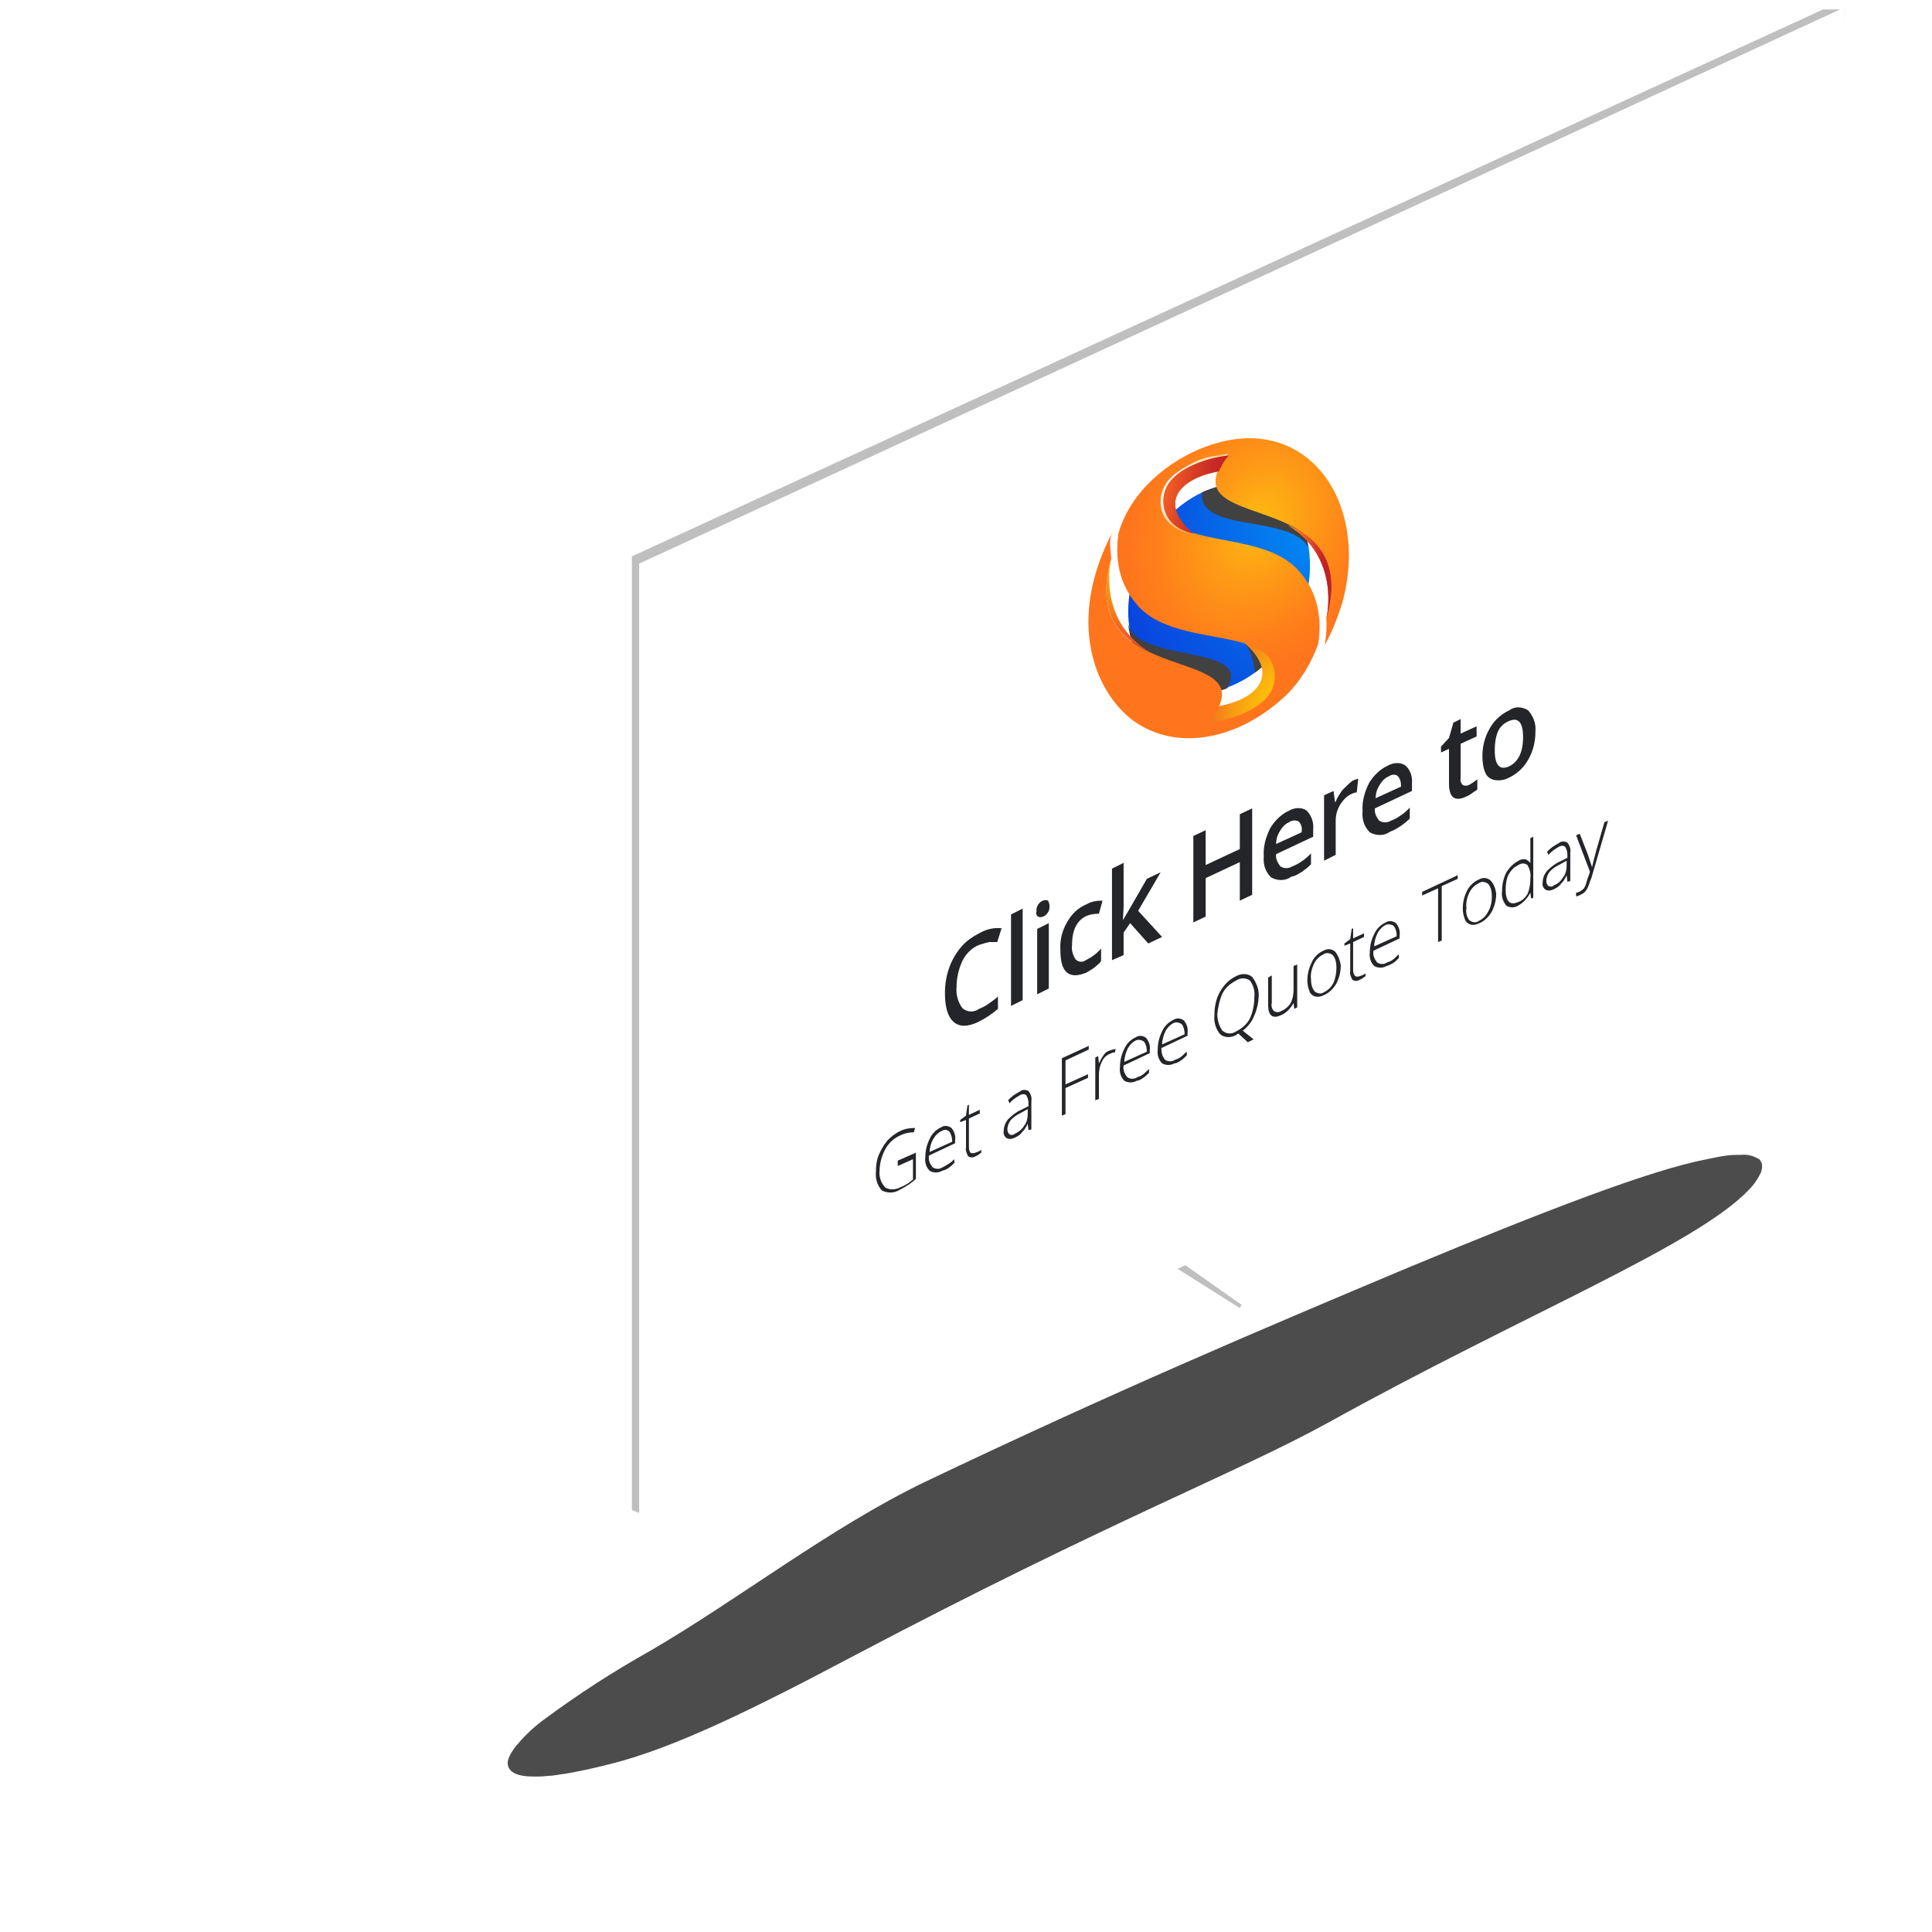 <svg version="1.1" id="bubble" xmlns="http://www.w3.org/2000/svg" xmlns:xlink="http://www.w3.org/1999/xlink" x="0px" y="0px"
	 viewBox="0 0 266 264" style="enable-background:new 0 0 266 264;" xml:space="preserve" width="266" height="266" preserveAspectRatio="xMidYMid">
<style type="text/css">
	.st0{filter:url(#blur);}
	.st1{fill:#BFBFBF;}
	.st2{fill:#FFFFFF;}
	.st3{fill:#232528;}
	.st4{fill:url(#SVGID_1_);}
	.st5{fill:#414141;}
	.st6{fill:url(#SVGID_2_);}
	.st7{fill:url(#SVGID_3_);}
	.st8{fill:url(#SVGID_4_);}
	.st9{fill:url(#O1_1_);}
	.st10{fill:url(#SVGID_5_);}
	.st11{fill:url(#SVGID_6_);}
	.st12{fill:url(#SVGID_7_);}
	.st13{fill:url(#SVGID_8_);}
	.st14{fill:url(#SVGID_9_);}
</style>
<defs>
	<filter id="blur">
		<feGaussianBlur in="SourceAlpha" stdDeviation="8"/> 
		<feComponentTransfer>
			<feFuncA type="linear" slope="0.3"/>
		</feComponentTransfer>
    </filter>
  </defs>
<g fill="rgba(0, 0, 0, 0.7)" class="st0">
	<path d="M193.7,173.6c19-7.9,33.5-13.5,41.3-15c1-0.2,1.9-0.4,2.7-0.5c0.7-0.1,1.4-0.1,2.1-0.1c0.9-0.1,1.7,0.2,2.4,0.6
		c0.2,0.2,0.3,0.4,0.4,0.7c0,0.1,0,0.3,0,0.5c0,0.2-0.1,0.3-0.1,0.5c-0.4,0.9-1,1.8-1.7,2.5c-7.3,7.7-31.1,17.2-57.8,32
		c-12.5,6.9-30.2,13.6-65.3,32.1c-13.4,7.1-24.8,12.8-33.8,15c-2.3,0.6-4.3,1-6,1.3c-0.9,0.1-1.7,0.3-2.4,0.3
		c-0.7,0.1-1.4,0.1-2,0.1c-2.3,0-3.6-0.6-3.6-1.9c0-0.4,0.2-0.8,0.4-1.2c0.3-0.5,0.6-1,1-1.4c1.1-1.3,2.4-2.5,3.8-3.5
		c4.6-3.4,9.4-6.5,14.4-9.3c12.2-7.1,24.7-16.9,37.7-23.2C153.2,190.7,173,182.3,193.7,173.6L193.7,173.6L193.7,173.6z"/>
</g>
<path class="st1" d="M253,130.3l-74.1,34.5l-8.2,14.3l-9.5-6L88,207.3l-1-0.4V75.6L251,0.3h3L253,130.3z"/>
<path class="st2" d="M179.4,165.8l-8.1,13.1l-8.1-5.7L88,207.9V76.6L254,0v131.3L179.4,165.8z"/>
<path class="st3" d="M136.2,128.7c0.4,0,0.7,0,1.1,0l0.6-1.9c-1-0.1-2,0.1-2.9,0.6c-1,0.5-1.9,1.1-2.6,1.9c-0.7,0.8-1.3,1.8-1.7,2.9
	c-0.4,1.1-0.6,2.3-0.6,3.5c0,2,0.4,3.3,1.2,4s1.9,0.7,3.4,0c1-0.5,1.9-1.1,2.7-1.8v-1.7c-0.4,0.4-0.9,0.7-1.3,1
	c-0.4,0.3-0.8,0.5-1.3,0.7c-0.7,0.5-1.6,0.5-2.3-0.1c-0.6-0.8-0.9-1.9-0.8-2.9c0-1.3,0.3-2.5,0.8-3.6c0.5-1,1.3-1.8,2.3-2.2
	C135.4,128.9,135.8,128.8,136.2,128.7z M140.8,124.1l-1.6,0.8v12.6l1.6-0.8V124.1z M144.4,126.1l-1.6,0.8v9l1.6-0.8V126.1z
	 M142.9,125.2c0.2,0.1,0.5,0.1,0.7,0c0.3-0.1,0.5-0.3,0.7-0.6c0.2-0.3,0.2-0.6,0.2-0.9c0-0.2-0.1-0.5-0.2-0.7
	c-0.2-0.1-0.5-0.1-0.7,0c-0.3,0.1-0.5,0.3-0.7,0.6c-0.2,0.3-0.2,0.6-0.2,0.9C142.6,124.8,142.7,125,142.9,125.2L142.9,125.2z
	 M150.7,132.2c0.3-0.3,0.7-0.5,0.9-0.9v-1.7c-0.6,0.7-1.3,1.2-2.1,1.6c-0.4,0.3-1,0.3-1.4-0.1c-0.4-0.6-0.6-1.3-0.5-2
	c0-2.1,0.7-3.4,2-4c0.5-0.2,1.1-0.3,1.7-0.3l0.5-1.8c-0.8,0-1.5,0.1-2.2,0.5c-1.2,0.5-2.1,1.4-2.7,2.5c-0.7,1.2-1,2.5-0.9,3.9
	c0,1.5,0.3,2.5,0.9,3s1.5,0.5,2.7,0C149.9,132.7,150.3,132.5,150.7,132.2L150.7,132.2z M154.6,125.7l0.1-1.8v-6.1l-1.6,0.8v12.6
	l1.6-0.7v-3.1l0.9-1.3l2.5,2.8l1.9-0.9l-3.3-3.6l3.1-5.3l-1.9,0.9l-2.3,4L154.6,125.7L154.6,125.7z M172.4,110.3l-1.7,0.8v4.8
	l-4.7,2.2v-4.8l-1.7,0.8v11.9l1.7-0.8v-5.3l4.7-2.2v5.3l1.7-0.8V110.3z M179.3,119c0.4-0.3,0.8-0.6,1.2-1v-1.5
	c-0.4,0.4-0.8,0.8-1.3,1.1c-0.4,0.3-0.8,0.5-1.3,0.7c-0.5,0.3-1.1,0.3-1.6,0c-0.4-0.5-0.7-1.1-0.6-1.7l5.1-2.4v-1
	c0.1-0.9-0.2-1.9-0.9-2.6c-0.7-0.5-1.7-0.4-2.4,0c-1.1,0.5-2,1.4-2.6,2.4c-0.6,1.2-1,2.5-0.9,3.9c-0.1,1.1,0.2,2.1,1,2.9
	c0.9,0.5,2,0.5,2.8-0.1C178.4,119.6,178.8,119.3,179.3,119L179.3,119z M178.8,112.1c0.4,0.4,0.5,0.9,0.4,1.5l-3.5,1.6
	c0-0.7,0.2-1.3,0.6-1.9c0.3-0.5,0.7-0.9,1.2-1.1C177.9,111.9,178.4,111.9,178.8,112.1L178.8,112.1z M184.9,107.7
	c-0.4,0.5-0.8,1.1-1,1.7l-0.1,0l-0.2-1.5l-1.3,0.6v9l1.6-0.8v-4.7c0-0.8,0.2-1.5,0.6-2.2c0.4-0.6,0.9-1.2,1.6-1.5
	c0.2-0.1,0.5-0.2,0.7-0.2l0.2-1.9c-0.3,0.1-0.6,0.2-0.8,0.3C185.7,106.9,185.3,107.3,184.9,107.7z M192.9,112.7
	c0.4-0.3,0.8-0.6,1.2-1v-1.5c-0.4,0.4-0.8,0.8-1.3,1.1c-0.4,0.3-0.8,0.5-1.3,0.7c-0.5,0.3-1.1,0.3-1.6,0c-0.4-0.5-0.7-1.1-0.6-1.7
	l5.1-2.4v-1c0.1-0.9-0.2-1.9-0.9-2.5c-0.7-0.5-1.7-0.4-2.4,0c-1.1,0.5-2,1.4-2.6,2.4c-0.6,1.2-1,2.5-0.9,3.9c-0.1,1.1,0.2,2.1,1,2.9
	c0.9,0.5,2,0.5,2.8-0.1C192,113.3,192.4,113,192.9,112.7z M192.4,105.8c0.4,0.4,0.5,0.9,0.5,1.5l-3.5,1.6c0-0.7,0.2-1.3,0.6-1.9
	c0.3-0.5,0.7-0.9,1.2-1.1C191.6,105.6,192.1,105.6,192.4,105.8z M201.4,107.1c-0.2-0.2-0.4-0.6-0.3-0.9v-4.8l2.2-1V99l-2.2,1v-2
	l-1,0.5l-0.6,2.1l-1.1,1.2v0.8l1.1-0.5v4.8c0,1.9,0.8,2.5,2.3,1.8c0.3-0.1,0.6-0.3,0.9-0.5c0.2-0.2,0.5-0.3,0.7-0.5v-1.4
	c-0.4,0.3-0.8,0.6-1.2,0.8C201.9,107.2,201.7,107.2,201.4,107.1z M210.4,96.8c-0.8-0.5-1.8-0.6-2.6,0c-1.1,0.5-2.1,1.4-2.7,2.5
	c-0.7,1.2-1,2.5-1,3.8c0,0.8,0.1,1.6,0.4,2.3c0.2,0.5,0.7,0.9,1.3,1c0.7,0.1,1.3,0,1.9-0.3c1.1-0.5,2.1-1.4,2.7-2.5
	c0.7-1.2,1-2.5,1-3.9C211.5,98.6,211.1,97.6,210.4,96.8z M206.2,99.8c0.3-0.7,0.8-1.2,1.5-1.5c1.3-0.6,2,0.1,2,2.2
	c0,2.1-0.7,3.4-1.9,4c-1.3,0.6-2-0.1-2-2.2C205.8,101.4,205.9,100.6,206.2,99.8z M123.7,159.5l2-0.9v2.8c-0.5,0.4-1,0.8-1.6,1
	c-0.7,0.4-1.5,0.5-2.2,0.1c-0.6-0.6-0.9-1.5-0.8-2.3c0-1,0.3-2.1,0.8-3c0.5-0.9,1.2-1.5,2.1-1.9c0.6-0.3,1.2-0.4,1.8-0.4l0.2-0.6
	c-0.7,0-1.4,0.1-2,0.4c-0.7,0.3-1.3,0.8-1.8,1.3c-0.5,0.6-0.9,1.3-1.2,2c-0.3,0.7-0.4,1.5-0.4,2.3c-0.1,1,0.2,1.9,0.8,2.6
	c0.8,0.4,1.7,0.4,2.5-0.1c0.8-0.4,1.6-0.9,2.2-1.5v-3.6l-2.5,1.1V159.5L123.7,159.5z M130.6,159.8c0.3-0.2,0.5-0.4,0.8-0.7v-0.5
	c-0.5,0.5-1,0.8-1.6,1.1c-0.4,0.3-1,0.3-1.4,0c-0.4-0.5-0.6-1-0.5-1.6l3.6-1.7V156c0.1-0.6-0.1-1.2-0.5-1.7c-0.4-0.3-1-0.4-1.4-0.1
	c-0.7,0.3-1.3,0.9-1.6,1.6c-0.4,0.8-0.6,1.6-0.6,2.5c-0.1,0.7,0.1,1.4,0.6,1.9c0.5,0.3,1.2,0.3,1.7,0
	C130.1,160.1,130.3,160,130.6,159.8L130.6,159.8z M130.7,154.8c0.3,0.4,0.4,0.9,0.4,1.4l-3.1,1.4c0-0.6,0.2-1.3,0.5-1.8
	c0.3-0.5,0.7-0.9,1.2-1.1C130,154.5,130.4,154.5,130.7,154.8L130.7,154.8z M133.6,157.7c-0.2-0.3-0.2-0.6-0.2-0.9V153l1.5-0.7v-0.5
	l-1.5,0.7v-1.4l-0.2,0.1l-0.2,1.4l-0.8,0.6v0.3l0.8-0.3v3.8c-0.1,0.4,0.1,0.8,0.3,1.2c0.3,0.2,0.7,0.2,1,0c0.3-0.1,0.5-0.3,0.8-0.5
	v-0.4c-0.2,0.2-0.5,0.3-0.8,0.4C134.1,157.8,133.8,157.8,133.6,157.7z M142,154.5v-3.9c0.1-0.5-0.1-1-0.4-1.4
	c-0.4-0.2-0.9-0.2-1.2,0.1c-0.6,0.3-1.2,0.7-1.6,1.2l0.2,0.4c0.4-0.5,0.9-0.8,1.4-1.1c0.3-0.2,0.7-0.2,0.9,0
	c0.2,0.3,0.3,0.7,0.3,1.1v0.4l-1,0.5c-0.7,0.3-1.3,0.8-1.8,1.3c-0.4,0.5-0.6,1-0.6,1.6c-0.1,0.4,0.1,0.8,0.4,1
	c0.4,0.2,0.8,0.1,1.2-0.1c0.4-0.2,0.7-0.4,0.9-0.7c0.3-0.3,0.6-0.7,0.8-1.2l0,0l0.1,0.9L142,154.5z M139,155.2
	c-0.2-0.2-0.3-0.4-0.3-0.7c0-0.5,0.2-0.9,0.4-1.2c0.4-0.5,0.9-0.8,1.5-1.1l0.9-0.5v0.6c0,0.6-0.1,1.2-0.5,1.7
	c-0.3,0.5-0.8,0.9-1.3,1.1C139.5,155.3,139.2,155.3,139,155.2L139,155.2z M146.7,148.8l3.1-1.4v-0.5l-3.1,1.4V145l3.2-1.5V143
	l-3.7,1.7v7.9l0.5-0.2V148.8z M152,144.2c-0.3,0.4-0.5,0.8-0.7,1.2l0,0l-0.1-1l-0.4,0.2v5.9l0.5-0.2V147c0-0.6,0.1-1.2,0.4-1.8
	c0.2-0.5,0.6-0.9,1.1-1.1c0.2-0.1,0.4-0.2,0.7-0.2l0.1-0.5c-0.2,0.1-0.5,0.1-0.7,0.2C152.5,143.7,152.2,143.9,152,144.2L152,144.2z
	 M157.4,147.4c0.3-0.2,0.5-0.4,0.8-0.7v-0.5c-0.3,0.2-0.5,0.5-0.8,0.7c-0.2,0.2-0.5,0.3-0.8,0.4c-0.4,0.3-1,0.3-1.4,0
	c-0.4-0.5-0.6-1-0.5-1.6l3.6-1.7v-0.4c0.1-0.6-0.1-1.2-0.5-1.7c-0.4-0.3-1-0.4-1.4-0.1c-0.7,0.3-1.3,0.9-1.6,1.6
	c-0.4,0.8-0.6,1.6-0.6,2.5c-0.1,0.7,0.1,1.4,0.6,1.9c0.5,0.3,1.2,0.3,1.7,0C156.8,147.8,157.1,147.6,157.4,147.4L157.4,147.4z
	 M157.5,142.4c0.3,0.4,0.4,0.9,0.4,1.4l-3.1,1.4c0-0.6,0.2-1.3,0.5-1.9c0.3-0.5,0.7-0.9,1.2-1.1
	C156.8,142.1,157.2,142.2,157.5,142.4L157.5,142.4z M162.6,145c0.3-0.2,0.5-0.4,0.8-0.7v-0.5c-0.3,0.2-0.5,0.5-0.8,0.7
	c-0.2,0.2-0.5,0.3-0.8,0.4c-0.4,0.3-1,0.3-1.4,0c-0.4-0.5-0.5-1-0.5-1.6l3.6-1.7v-0.4c0.1-0.6-0.1-1.2-0.5-1.7
	c-0.4-0.3-1-0.4-1.4-0.1c-0.7,0.3-1.3,0.9-1.6,1.6c-0.4,0.8-0.6,1.6-0.6,2.5c-0.1,0.7,0.1,1.4,0.6,1.9c0.5,0.3,1.2,0.3,1.7,0
	C162,145.4,162.3,145.2,162.6,145L162.6,145z M162.7,140c0.3,0.4,0.4,0.9,0.4,1.4l-3.1,1.4c0-0.6,0.2-1.3,0.5-1.9
	c0.3-0.5,0.7-0.9,1.2-1.1C162,139.7,162.4,139.8,162.7,140L162.7,140z M172.4,133.5c-0.6-0.5-1.5-0.5-2.2-0.1
	c-0.9,0.4-1.7,1.2-2.2,2.1c-0.6,1-0.8,2.2-0.8,3.3c-0.1,0.9,0.2,1.9,0.8,2.6c0.6,0.5,1.5,0.5,2.2,0.1l0.1-0.1l0.2-0.1l1.3,1.2
	l0.8-0.4l-1.5-1.2c0.7-0.5,1.3-1.3,1.6-2.1c0.4-0.9,0.6-1.9,0.6-2.9C173.3,135.2,173,134.3,172.4,133.5L172.4,133.5z M168.3,135.8
	c0.4-0.8,1.1-1.4,1.9-1.8c0.6-0.4,1.3-0.4,1.9,0c0.5,0.7,0.7,1.5,0.6,2.3c0,1-0.2,2-0.6,2.9c-0.4,0.8-1.1,1.4-1.9,1.8
	c-0.6,0.4-1.3,0.4-1.9-0.1c-0.5-0.7-0.7-1.5-0.7-2.3C167.7,137.7,167.9,136.7,168.3,135.8L168.3,135.8z M174.6,133.6v3.8
	c0,1.4,0.6,1.9,1.7,1.4c0.8-0.3,1.4-1,1.8-1.7l0,0l0.1,0.8l0.4-0.2v-5.9l-0.5,0.2v3.2c0,0.7-0.1,1.3-0.4,1.9
	c-0.3,0.5-0.8,0.9-1.3,1.1c-0.3,0.2-0.7,0.2-1,0c-0.3-0.3-0.4-0.7-0.3-1.1v-3.8L174.6,133.6z M183.8,130c-0.5-0.4-1.1-0.4-1.6-0.1
	c-0.7,0.3-1.3,0.9-1.6,1.6c-0.4,0.8-0.6,1.6-0.6,2.5c0,0.5,0.1,1,0.3,1.5c0.1,0.3,0.4,0.6,0.8,0.7c0.4,0.1,0.8,0,1.2-0.2
	c0.7-0.3,1.3-0.9,1.7-1.6c0.4-0.8,0.6-1.6,0.6-2.5C184.5,131.3,184.3,130.6,183.8,130L183.8,130z M180.9,131.7
	c0.3-0.6,0.7-1,1.3-1.3c0.4-0.3,0.9-0.2,1.3,0.1c0.4,0.5,0.5,1.1,0.5,1.7c0,0.7-0.1,1.4-0.4,2.1c-0.3,0.6-0.7,1-1.3,1.3
	c-0.4,0.3-0.9,0.2-1.3-0.1c-0.4-0.5-0.5-1.1-0.5-1.7C180.4,133.1,180.6,132.4,180.9,131.7L180.9,131.7z M186.5,133.3
	c-0.2-0.3-0.2-0.6-0.2-0.9v-3.7l1.5-0.7v-0.5l-1.5,0.7v-1.4l-0.2,0.1l-0.2,1.4l-0.8,0.6v0.3l0.8-0.3v3.8c-0.1,0.4,0.1,0.8,0.3,1.2
	c0.3,0.2,0.7,0.2,1,0c0.3-0.1,0.5-0.3,0.8-0.5v-0.4c-0.2,0.2-0.5,0.3-0.8,0.4C186.9,133.5,186.7,133.5,186.5,133.3L186.5,133.3z
	 M191.8,131.6c0.3-0.2,0.5-0.4,0.8-0.7v-0.5c-0.3,0.2-0.5,0.5-0.8,0.7c-0.2,0.2-0.5,0.3-0.8,0.4c-0.4,0.3-1,0.3-1.4,0
	c-0.4-0.5-0.6-1-0.5-1.6l3.6-1.7v-0.4c0.1-0.6-0.1-1.2-0.5-1.7c-0.4-0.3-1-0.4-1.4-0.1c-0.7,0.3-1.3,0.9-1.6,1.6
	c-0.4,0.8-0.6,1.6-0.6,2.5c-0.1,0.7,0.1,1.4,0.6,1.9c0.5,0.3,1.2,0.3,1.7,0C191.3,131.9,191.6,131.7,191.8,131.6L191.8,131.6z
	 M191.9,126.5c0.3,0.4,0.4,0.9,0.4,1.4l-3.1,1.4c0-0.6,0.2-1.3,0.5-1.9c0.3-0.5,0.7-0.9,1.2-1.1
	C191.2,126.2,191.7,126.3,191.9,126.5L191.9,126.5z M198.5,121l2.2-1v-0.5l-4.9,2.3v0.5l2.2-1v7.4l0.5-0.2L198.5,121L198.5,121z
	 M205.2,120.2c-0.5-0.4-1.1-0.4-1.6-0.1c-0.7,0.3-1.3,0.9-1.6,1.5c-0.4,0.8-0.6,1.6-0.6,2.5c0,0.5,0.1,1,0.3,1.5
	c0.1,0.3,0.4,0.6,0.8,0.7c0.4,0.1,0.8,0,1.2-0.2c0.7-0.3,1.3-0.9,1.7-1.6c0.4-0.8,0.6-1.6,0.6-2.5
	C205.9,121.4,205.7,120.7,205.2,120.2L205.2,120.2z M202.3,121.9c0.3-0.6,0.7-1,1.3-1.3c0.4-0.3,0.9-0.2,1.3,0.1
	c0.4,0.5,0.5,1.1,0.5,1.7c0,0.7-0.1,1.4-0.5,2.1c-0.3,0.6-0.7,1-1.3,1.3c-0.4,0.3-0.9,0.2-1.3-0.1c-0.4-0.5-0.5-1.1-0.4-1.7
	C201.8,123.3,202,122.5,202.3,121.9L202.3,121.9z M207.4,119.1c-0.4,0.8-0.6,1.7-0.6,2.6c-0.1,0.7,0.1,1.4,0.6,2
	c0.5,0.3,1.1,0.3,1.6,0c0.7-0.4,1.3-1,1.7-1.8l0,0l0.1,0.8l0.3-0.1v-8.4l-0.4,0.2v2.1c0,0.4,0,0.9,0,1.3l0,0
	c-0.2-0.2-0.4-0.4-0.7-0.5c-0.3,0-0.7,0-0.9,0.2C208.3,117.9,207.8,118.5,207.4,119.1L207.4,119.1z M210.3,118.1
	c0.3,0.5,0.5,1.2,0.4,1.8v0.1c0,0.7-0.1,1.4-0.4,2.1c-0.3,0.5-0.7,0.9-1.3,1.1c-1.1,0.5-1.7-0.1-1.7-1.7c0-0.7,0.1-1.5,0.4-2.1
	c0.3-0.5,0.7-1,1.2-1.2C209.4,117.8,209.9,117.8,210.3,118.1L210.3,118.1z M216.2,120.3v-3.9c0.1-0.5-0.1-1-0.4-1.4
	c-0.4-0.2-0.9-0.2-1.2,0.1c-0.6,0.3-1.2,0.7-1.6,1.2l0.2,0.4c0.4-0.5,0.9-0.8,1.4-1.1c0.3-0.2,0.7-0.2,0.9,0
	c0.2,0.3,0.3,0.7,0.3,1.1v0.4l-1,0.5c-0.7,0.3-1.3,0.8-1.8,1.3c-0.4,0.5-0.6,1-0.6,1.6c-0.1,0.4,0.1,0.8,0.4,1
	c0.4,0.2,0.8,0.1,1.2-0.1c0.4-0.2,0.7-0.4,0.9-0.7c0.3-0.3,0.6-0.7,0.8-1.2l0,0l0.1,0.9L216.2,120.3z M213.2,121
	c-0.2-0.2-0.3-0.4-0.3-0.7c0-0.5,0.2-0.9,0.4-1.2c0.4-0.5,0.9-0.8,1.5-1.1l0.9-0.5v0.6c0,0.6-0.1,1.2-0.5,1.7
	c-0.3,0.5-0.7,0.9-1.3,1.1C213.8,121.1,213.5,121.1,213.2,121L213.2,121z M218.9,119c0,0.1-0.1,0.4-0.3,0.9c-0.1,0.3-0.2,0.7-0.3,1
	c-0.1,0.2-0.2,0.4-0.3,0.5c-0.1,0.1-0.3,0.2-0.4,0.3c-0.2,0.1-0.4,0.2-0.6,0.2v0.5c0.2,0,0.4-0.1,0.6-0.2c0.2-0.1,0.4-0.2,0.6-0.4
	c0.2-0.2,0.3-0.4,0.4-0.6c0.2-0.4,0.3-0.9,0.5-1.3l2.3-7.9l-0.5,0.2l-1.1,3.8c-0.3,1.1-0.5,1.9-0.6,2.4l0,0
	c-0.1-0.3-0.3-0.9-0.6-1.8l-1.1-2.8L217,114L218.9,119z"/>
<g>
	<g id="Layer_2_1_">
		<g id="Light">
			<g id="Syntactics_Logo">
				<g id="symbol_3d">
					
						<radialGradient id="SVGID_1_" cx="-435.322" cy="788.288" r="19.146" gradientTransform="matrix(1.726 0.963 1.263 -2.269 -56.331 2272.12)" gradientUnits="userSpaceOnUse">
						<stop  offset="0" style="stop-color:#00A9FB"/>
						<stop  offset="0.22" style="stop-color:#0389F2"/>
						<stop  offset="0.57" style="stop-color:#075EE5"/>
						<stop  offset="0.84" style="stop-color:#0944DE"/>
						<stop  offset="1" style="stop-color:#0A3ADB"/>
					</radialGradient>
					<path class="st4" d="M169.1,93.6c6.8-2.5,11.9-10.6,11.2-18.1c0,0,0-0.1,0-0.1c-0.6-7.6-6.7-11.7-13.6-9.1
						c-6.9,2.5-12,10.7-11.3,18.3s6.7,11.7,13.6,9.1C169,93.7,169,93.7,169.1,93.6z"/>
					<path class="st5" d="M172.8,91.6c0.3-0.2,0.6-0.5,0.9-0.7c-0.4-1.8-2.4-3.4-2.4-3.4C172.4,88.4,172.8,91.5,172.8,91.6z"/>
					<path class="st5" d="M180.1,74.3c-2.6-4.5-15.2-1.9-14.6-7.5c0.3-0.2,0.7-0.3,1-0.4C173.1,64,178.9,67.4,180.1,74.3L180.1,74.3
						z"/>
					<path class="st5" d="M162.7,94.2c0.1,0,0.2,0,0.2,0.1s0.2,0,0.3,0.1c1.8,0.3,3.8,0.1,5.7-0.6c3.9-6.2-12.5-3.4-13.6-9
						C155.8,89.5,158.6,93.2,162.7,94.2z"/>
					
						<radialGradient id="SVGID_2_" cx="-446.485" cy="787.079" r="9.677" gradientTransform="matrix(1.726 0.963 1.263 -2.269 -56.331 2272.12)" gradientUnits="userSpaceOnUse">
						<stop  offset="0" style="stop-color:#FFCA07"/>
						<stop  offset="0.1" style="stop-color:#FEC409"/>
						<stop  offset="0.22" style="stop-color:#FCB40D"/>
						<stop  offset="0.36" style="stop-color:#F89914"/>
						<stop  offset="0.51" style="stop-color:#F3731E"/>
						<stop  offset="0.6" style="stop-color:#F05B24"/>
						<stop  offset="0.74" style="stop-color:#DC4225"/>
						<stop  offset="0.9" style="stop-color:#C82A26"/>
						<stop  offset="1" style="stop-color:#C12126"/>
					</radialGradient>
					<path class="st6" d="M164.3,72.5c-4.9-4.2-2-7.6,3.5-8.6c1.1-1.1,1.6-1.9,1.4-2.2c-2.9-0.5-7.1,1.3-8.6,3.1
						c-1.2,1.5-1.1,4.5-0.4,5.7C160.8,71.7,162.4,72.5,164.3,72.5L164.3,72.5z"/>
					
						<radialGradient id="SVGID_3_" cx="-422.474" cy="485.669" r="4.813" gradientTransform="matrix(2.113 -0.923 -0.327 -2.285 1224.982 793.17)" gradientUnits="userSpaceOnUse">
						<stop  offset="0" style="stop-color:#FFCA07"/>
						<stop  offset="0.1" style="stop-color:#FEC409"/>
						<stop  offset="0.22" style="stop-color:#FCB40D"/>
						<stop  offset="0.36" style="stop-color:#F89914"/>
						<stop  offset="0.51" style="stop-color:#F3731E"/>
						<stop  offset="0.6" style="stop-color:#F05B24"/>
						<stop  offset="0.74" style="stop-color:#DC4225"/>
						<stop  offset="0.9" style="stop-color:#C82A26"/>
						<stop  offset="1" style="stop-color:#C12126"/>
					</radialGradient>
					<path class="st7" d="M182.6,84.2c0.1-0.3,2-8.5-5.3-12.9C181.7,72.9,185.1,76.8,182.6,84.2z"/>
					
						<radialGradient id="SVGID_4_" cx="-424.997" cy="478.151" r="2.344" gradientTransform="matrix(2.113 -0.923 -0.327 -2.285 1224.982 793.17)" gradientUnits="userSpaceOnUse">
						<stop  offset="0" style="stop-color:#FEBC11"/>
						<stop  offset="0.29" style="stop-color:#FE9916"/>
						<stop  offset="0.56" style="stop-color:#FF7F1A"/>
						<stop  offset="0.72" style="stop-color:#FF751B"/>
					</radialGradient>
					<path class="st8" d="M171.2,87.4c5.1,3.8,2.7,7.9-3.6,8.9c-0.6,0.1-1.4,2.1-2.1,2.9c3.5-0.3,8-2.4,9.5-4.2
						c1.2-1.5,1.2-3.7,0.5-5c-0.7-1.2-2.5-2-4.1-2.5L171.2,87.4z"/>
					
						<radialGradient id="O1_1_" cx="-422.391" cy="486.631" r="11.847" gradientTransform="matrix(2.113 -0.923 -0.327 -2.285 1224.982 793.17)" gradientUnits="userSpaceOnUse">
						<stop  offset="0" style="stop-color:#FEBC11"/>
						<stop  offset="0.29" style="stop-color:#FE9916"/>
						<stop  offset="0.56" style="stop-color:#FF7F1A"/>
						<stop  offset="0.72" style="stop-color:#FF751B"/>
					</radialGradient>
					<path id="O1" class="st9" d="M153,75.9c-5.3,18.8,22.3,11.1,13.5,22.5c3.3-0.3,10.4-2.5,8.8-7.6c-0.5-1.7-1.9-2.5-3.9-3.2l0,0
						c-4.5-1.4-11.5-1.3-14.9-5.4c-2.5-2.9-3-6.4-2.5-9.8c1.7-5.9,7.1-10.1,12-11.9c13.7-5.1,22.7,7.4,18.8,21.5l0,0.1l-0.1,0.2l0,0
						l0,0l0,0l0,0l0,0l0,0l0,0l0,0l0,0l0,0l0,0c-0.6,1.9-1.3,3.7-2.3,5.5c0.2-1.3,0.3-2.5,0.2-3.7c5.3-18.8-22.3-11.2-13.5-22.6
						c-3.5,0.4-6.7,1.8-8.1,3.6c-1.2,1.5-1.1,3.5-0.4,4.8c2.5,4.5,13.8,2.3,18.4,7.9c2.5,2.9,3,6.4,2.5,9.8c-0.9,2.6-2.4,5.1-4.3,7
						c-2.3,2.2-4.9,3.9-7.6,4.9c-5,1.9-9.9,1.4-13.6-1.3c-5.2-3.9-9.3-13.6-2.8-26C152.6,73.4,152.9,74.6,153,75.9L153,75.9z"/>
					
						<linearGradient id="SVGID_5_" gradientUnits="userSpaceOnUse" x1="-444.921" y1="784.278" x2="-441.686" y2="784.278" gradientTransform="matrix(2.03 0.951 1.567 -2.281 -164.939 2276.569)">
						<stop  offset="0" style="stop-color:#FFFFFF"/>
						<stop  offset="0.12" style="stop-color:#FFF8F1"/>
						<stop  offset="0.36" style="stop-color:#FFE5CB"/>
						<stop  offset="0.68" style="stop-color:#FFC78F"/>
						<stop  offset="1" style="stop-color:#FFA64C"/>
					</linearGradient>
					<path class="st10" d="M169.2,61.7c-3.5,0.4-6.7,1.8-8.1,3.6c-1.2,1.5-1.1,3.5-0.4,4.8c0.7,1.4,2.3,2.1,3.6,2.5
						c0,0-4.7-0.7-4.5-4.7c0-0.9,0.4-1.9,1-2.7c1.2-1.5,4.1-2.8,4.4-2.9C166.5,61.8,167.9,61.6,169.2,61.7L169.2,61.7z"/>
					
						<radialGradient id="SVGID_6_" cx="-432.762" cy="492.973" r="9.205" gradientTransform="matrix(2.113 -0.923 -0.327 -2.285 1224.982 793.17)" gradientUnits="userSpaceOnUse">
						<stop  offset="0" style="stop-color:#FFCA07"/>
						<stop  offset="0.1" style="stop-color:#FEC409"/>
						<stop  offset="0.22" style="stop-color:#FCB40D"/>
						<stop  offset="0.36" style="stop-color:#F89914"/>
						<stop  offset="0.51" style="stop-color:#F3731E"/>
						<stop  offset="0.6" style="stop-color:#F05B24"/>
						<stop  offset="0.74" style="stop-color:#DC4225"/>
						<stop  offset="0.9" style="stop-color:#C82A26"/>
						<stop  offset="1" style="stop-color:#C12126"/>
					</radialGradient>
					<path class="st11" d="M164.3,72.5c-4.9-4.2-2-7.6,3.5-8.6c0.4-0.8,0.8-1.6,1.4-2.2c-3.5,0.4-6.7,1.8-8.1,3.6
						c-1.2,1.5-1.1,3.5-0.4,4.7C161.3,71.3,162.6,72,164.3,72.5L164.3,72.5z"/>
					
						<radialGradient id="SVGID_7_" cx="-422.23" cy="475.565" r="10.139" gradientTransform="matrix(2.113 -0.923 -0.327 -2.285 1224.982 793.17)" gradientUnits="userSpaceOnUse">
						<stop  offset="0" style="stop-color:#FFCA07"/>
						<stop  offset="0.1" style="stop-color:#FEC409"/>
						<stop  offset="0.22" style="stop-color:#FCB40D"/>
						<stop  offset="0.36" style="stop-color:#F89914"/>
						<stop  offset="0.51" style="stop-color:#F3731E"/>
						<stop  offset="0.6" style="stop-color:#F05B24"/>
						<stop  offset="0.74" style="stop-color:#DC4225"/>
						<stop  offset="0.9" style="stop-color:#C82A26"/>
						<stop  offset="1" style="stop-color:#C12126"/>
					</radialGradient>
					<path class="st12" d="M171.3,87.5c4.9,4.2,2,7.7-3.4,8.7c-0.4,0.8-0.8,1.5-1.4,2.2c3.5-0.3,6.7-1.8,8.1-3.6
						c1.2-1.5,1.1-3.5,0.4-4.8c-0.7-1.2-1.9-1.9-3.6-2.4L171.3,87.5z"/>
					
						<radialGradient id="SVGID_8_" cx="-422.474" cy="485.682" r="4.808" gradientTransform="matrix(2.113 -0.923 -0.327 -2.285 1224.982 793.17)" gradientUnits="userSpaceOnUse">
						<stop  offset="0" style="stop-color:#FFCA07"/>
						<stop  offset="0.1" style="stop-color:#FEC409"/>
						<stop  offset="0.22" style="stop-color:#FCB40D"/>
						<stop  offset="0.36" style="stop-color:#F89914"/>
						<stop  offset="0.51" style="stop-color:#F3731E"/>
						<stop  offset="0.6" style="stop-color:#F05B24"/>
						<stop  offset="0.74" style="stop-color:#DC4225"/>
						<stop  offset="0.9" style="stop-color:#C82A26"/>
						<stop  offset="1" style="stop-color:#C12126"/>
					</radialGradient>
					<path class="st13" d="M182.6,84.2c0.1-0.3,2-8.5-5.3-12.9C181.4,73.2,184.8,76.5,182.6,84.2z"/>
					
						<radialGradient id="SVGID_9_" cx="-429.412" cy="488.092" r="8.331" gradientTransform="matrix(2.113 -0.923 -0.327 -2.285 1224.982 793.17)" gradientUnits="userSpaceOnUse">
						<stop  offset="0" style="stop-color:#FFCA07"/>
						<stop  offset="0.1" style="stop-color:#FEC409"/>
						<stop  offset="0.22" style="stop-color:#FCB40D"/>
						<stop  offset="0.36" style="stop-color:#F89914"/>
						<stop  offset="0.51" style="stop-color:#F3731E"/>
						<stop  offset="0.6" style="stop-color:#F05B24"/>
						<stop  offset="0.74" style="stop-color:#DC4225"/>
						<stop  offset="0.9" style="stop-color:#C82A26"/>
						<stop  offset="1" style="stop-color:#C12126"/>
					</radialGradient>
					<path class="st14" d="M153,75.9c-0.1,0.3-2,8.4,5.3,12.9C154.2,86.8,150.8,83.6,153,75.9z"/>
				</g>
			</g>
		</g>
	</g>
</g>
</svg>
